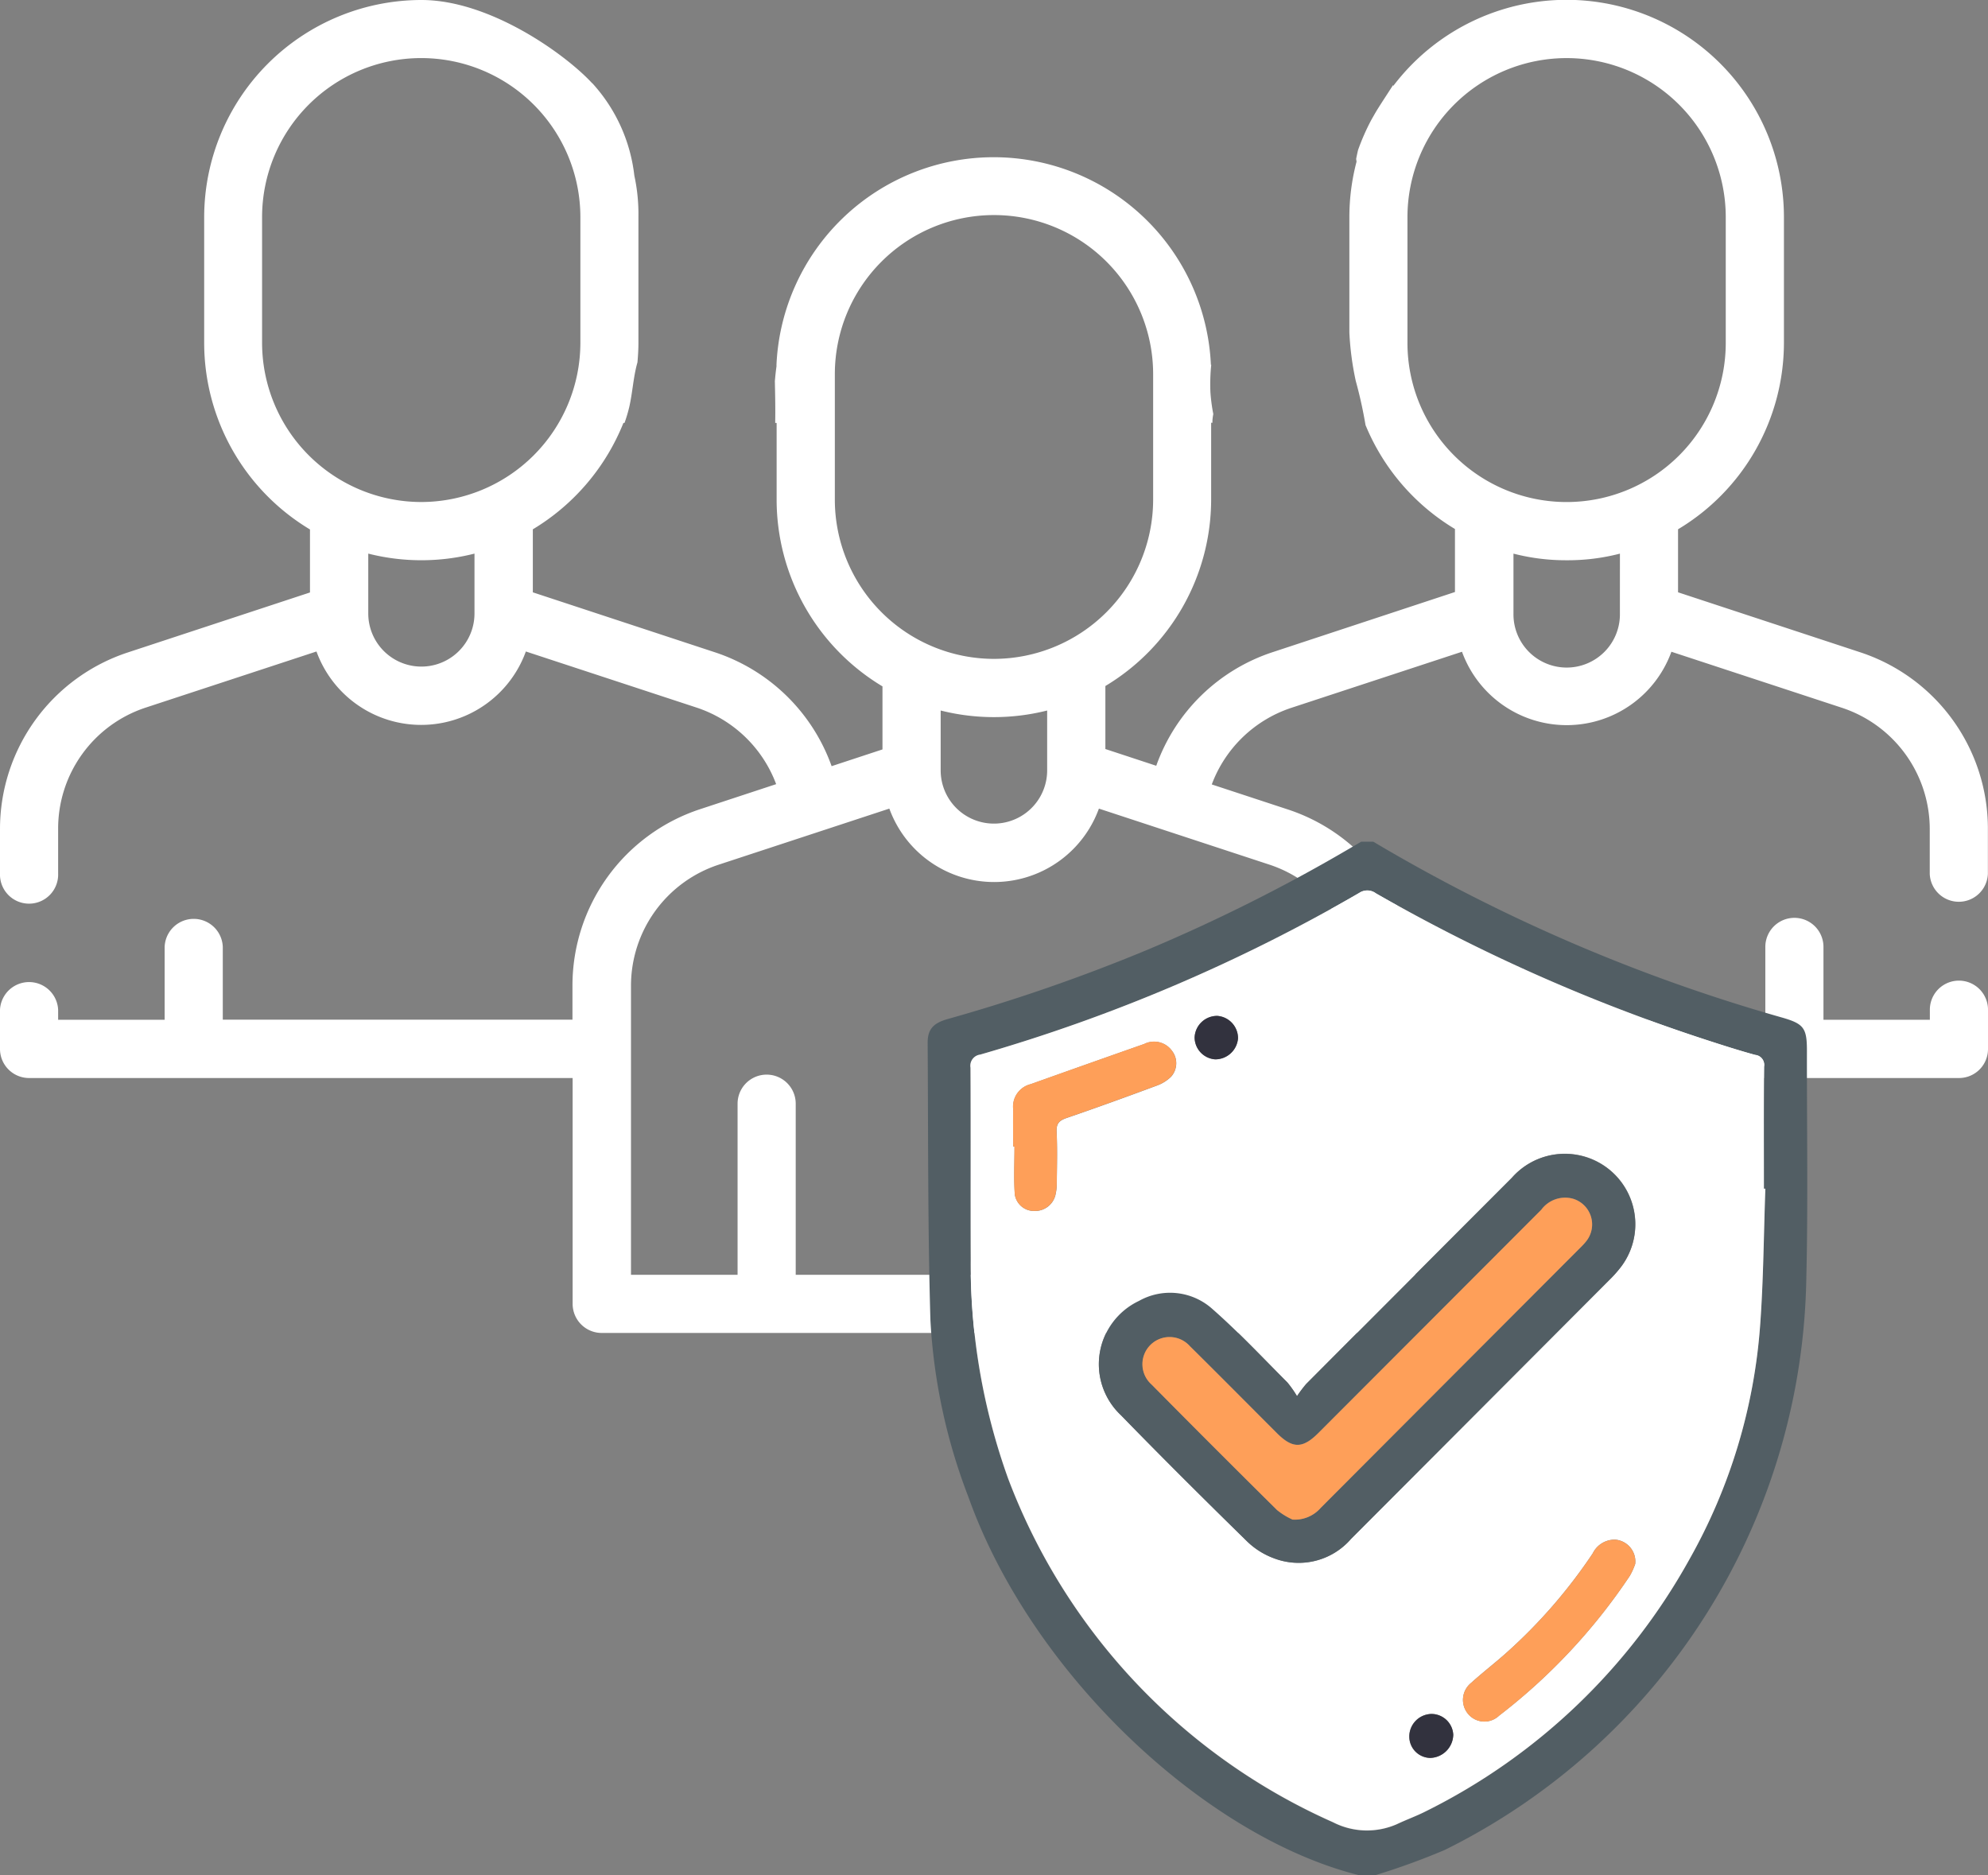 <svg xmlns="http://www.w3.org/2000/svg" width="106.001" height="99.992" viewBox="0 0 106.001 99.992">
  <rect x="0" y="0" width="106.001" height="99.992" fill="#808080" stroke="none"/>
  <g id="Groupe_13280" data-name="Groupe 13280" transform="translate(-282.999 -2627)">
    <path id="Tracé_33123" data-name="Tracé 33123" d="M31.571,4.435C30.2,2.941,26.16,0,22.472,0A11.594,11.594,0,0,0,10.887,11.585v6.7a11.611,11.611,0,0,0,5.641,9.947v3.36l-9.7,3.194A9.912,9.912,0,0,0,0,44.2v2.379a1.551,1.551,0,1,0,3.1,0V44.2a6.788,6.788,0,0,1,4.682-6.473l9.093-2.988a5.937,5.937,0,0,0,11.164,0l9.093,2.988a6.81,6.81,0,0,1,4.253,4.086l-4.043,1.331a9.9,9.9,0,0,0-6.818,9.421v1.806H11.879V50.492a1.551,1.551,0,0,0-3.1,0v3.884H3.1v-.536a1.552,1.552,0,0,0-3.1,0v2.093a1.55,1.55,0,0,0,1.551,1.55H30.533V69.524a1.552,1.552,0,0,0,1.549,1.553H73.912a1.552,1.552,0,0,0,1.553-1.553V67.449a1.551,1.551,0,0,0-3.1,0v.528H66.683V58.852a1.55,1.55,0,0,0-3.1,0v9.125H42.428V58.852a1.55,1.55,0,0,0-3.1,0v9.125H33.645v-15.4a6.794,6.794,0,0,1,4.683-6.472l9.092-2.988a5.944,5.944,0,0,0,11.174,0l9.092,2.988a6.813,6.813,0,0,1,4.683,6.472V60.2a1.55,1.55,0,1,0,3.1,0V57.483h28.982a1.545,1.545,0,0,0,1.55-1.55V53.84a1.55,1.55,0,1,0-3.1,0v.536H97.228V50.492a1.55,1.55,0,0,0-3.1,0v3.884H75.473V52.57a9.882,9.882,0,0,0-6.818-9.412l-4.043-1.33a6.809,6.809,0,0,1,4.249-4.087l9.093-2.988a5.939,5.939,0,0,0,11.166,0l9.093,2.988a6.816,6.816,0,0,1,4.682,6.474v2.379a1.551,1.551,0,0,0,3.1-.009V44.2a9.9,9.9,0,0,0-6.821-9.423l-9.7-3.194v-3.36a11.6,11.6,0,0,0,5.646-9.947v-6.7a11.591,11.591,0,0,0-20.825-7c-.006-.012-.013-.021-.02-.032-.282.44-.571.874-.848,1.318-.036.059-.071.12-.107.179-.074.134-.153.265-.226.4a11.944,11.944,0,0,0-.684,1.566q-.055.234-.1.47c.008.048.017.1.021.147a11.615,11.615,0,0,0-.382,2.955v6.152a15.476,15.476,0,0,0,.342,2.586,23.415,23.415,0,0,1,.519,2.348,11.624,11.624,0,0,0,4.769,5.543v3.36l-9.7,3.2a9.849,9.849,0,0,0-6.227,6.065l-2.713-.893v-3.36a11.608,11.608,0,0,0,5.64-9.955V22.543h.068c0-.059,0-.118.005-.177a2.809,2.809,0,0,1,.041-.284l0-.008a9.371,9.371,0,0,1-.153-1.16,10.236,10.236,0,0,1,.044-1.464h-.018a11.594,11.594,0,0,0-23.164,0h0a.874.874,0,0,1,0,.09c-.037.261-.064.522-.086.784.016.743.031,1.486.018,2.228h.076v4.094A11.622,11.622,0,0,0,47.054,36.6v3.361l-2.712.893a9.894,9.894,0,0,0-6.231-6.075l-9.7-3.194v-3.36a11.684,11.684,0,0,0,4.831-5.675H33.3a8.07,8.07,0,0,0,.244-.812c.19-.81.219-1.625.445-2.413.031-.344.052-.691.052-1.043v-6.7a9.68,9.68,0,0,0-.218-2.22,8.772,8.772,0,0,0-2.249-4.934m54.8,28.277a2.838,2.838,0,1,1-5.675,0V29.521a11.166,11.166,0,0,0,2.836.353,11.05,11.05,0,0,0,2.84-.353ZM75.046,18.284v-6.7a8.486,8.486,0,1,1,16.972,0v6.7a8.486,8.486,0,1,1-16.972,0M25.3,32.712a2.832,2.832,0,1,1-5.664,0V29.52a11.517,11.517,0,0,0,5.664,0Zm-2.841-5.943a8.5,8.5,0,0,1-8.485-8.486v-6.7a8.486,8.486,0,1,1,16.972,0v6.7a8.5,8.5,0,0,1-8.487,8.486M55.835,41.078a2.839,2.839,0,1,1-5.678,0V37.886a11.6,11.6,0,0,0,5.678,0ZM53,35.133a8.494,8.494,0,0,1-8.486-8.486V19.954a8.486,8.486,0,1,1,16.972,0v6.693A8.5,8.5,0,0,1,53,35.133" transform="translate(282.999 2627)" fill="#fff"/>
    <g id="Groupe_13279" data-name="Groupe 13279" transform="translate(332.466 2671.883)">
      <path id="Tracé_33124" data-name="Tracé 33124" d="M97.591,57.255a91.689,91.689,0,0,0,21.75,9.363c1.21.343,1.372.561,1.37,1.805-.007,4.161.067,8.323-.041,12.481A34.642,34.642,0,0,1,101.4,111.017a37.966,37.966,0,0,1-3.706,1.347h-.86c-8.175-2.039-17.46-10.706-20.832-20.166a30.771,30.771,0,0,1-2.026-9.417c-.145-4.927-.115-9.859-.148-14.789-.005-.722.285-1.059,1.058-1.279a94,94,0,0,0,10.632-3.684,91.062,91.062,0,0,0,10.691-5.345l.734-.429Zm20.9,18.505-.078,0c0-2.17-.01-4.34.01-6.51a.532.532,0,0,0-.473-.623c-.861-.235-1.713-.508-2.563-.785a93.739,93.739,0,0,1-17.664-7.833.765.765,0,0,0-.878-.025,89.8,89.8,0,0,1-20.219,8.627.6.6,0,0,0-.518.7c.019,3.407,0,6.815.013,10.222a33.818,33.818,0,0,0,2,11.7,32.675,32.675,0,0,0,17.313,18.314,3.961,3.961,0,0,0,3.416.1c.5-.238,1.024-.425,1.518-.675a32.668,32.668,0,0,0,14.076-13.449,29.776,29.776,0,0,0,3.766-12.446c.18-2.428.192-4.87.28-7.305" transform="translate(-73.832 -57.255)" fill="#525e64"/>
      <path id="Tracé_33125" data-name="Tracé 33125" d="M118.92,76.245c-.088,2.436-.1,4.877-.28,7.305A29.751,29.751,0,0,1,114.873,96,32.663,32.663,0,0,1,100.8,109.446c-.493.25-1.017.437-1.518.675a3.961,3.961,0,0,1-3.416-.1A32.675,32.675,0,0,1,78.551,91.712a33.818,33.818,0,0,1-2-11.7c-.014-3.407.005-6.815-.013-10.222a.6.6,0,0,1,.518-.7,89.813,89.813,0,0,0,20.219-8.627.764.764,0,0,1,.877.025,93.747,93.747,0,0,0,17.665,7.833c.85.276,1.7.549,2.562.785a.532.532,0,0,1,.473.623c-.02,2.169-.009,4.34-.009,6.51l.078,0M93.948,87.3a6.016,6.016,0,0,0-.517-.734c-1.318-1.316-2.594-2.682-3.99-3.911a3.378,3.378,0,0,0-3.921-.437,3.734,3.734,0,0,0-.959,6.1c2.211,2.273,4.461,4.508,6.726,6.728a4.1,4.1,0,0,0,1.434.9,3.688,3.688,0,0,0,4.109-1.034q6.948-6.963,13.894-13.928a6.858,6.858,0,0,0,.492-.567,3.758,3.758,0,0,0-5.812-4.759q-5.493,5.492-10.972,11a7.237,7.237,0,0,0-.484.642M78.813,73.994h.072c0,.857-.046,1.718.018,2.57a1.039,1.039,0,0,0,1.071.867,1.12,1.12,0,0,0,1.081-.8,2.689,2.689,0,0,0,.085-.688c.009-.913.035-1.828-.009-2.739-.022-.453.154-.6.55-.738,1.6-.548,3.2-1.129,4.785-1.718a2.123,2.123,0,0,0,.762-.47,1.077,1.077,0,0,0,.057-1.384,1.175,1.175,0,0,0-1.483-.368q-3.03,1.063-6.055,2.144a1.233,1.233,0,0,0-.931,1.341c-.013.662,0,1.325,0,1.987M111.98,96.255a1.169,1.169,0,0,0-1.05-1.3,1.3,1.3,0,0,0-1.215.732,27.822,27.822,0,0,1-4.559,5.262c-.625.562-1.295,1.074-1.917,1.638a1.162,1.162,0,0,0-.156,1.676,1.132,1.132,0,0,0,1.638.078,31.3,31.3,0,0,0,6.971-7.455,3.672,3.672,0,0,0,.288-.634M99.932,105.45a1.136,1.136,0,0,0,1.113,1.144,1.264,1.264,0,0,0,1.23-1.238,1.166,1.166,0,0,0-1.157-1.107,1.205,1.205,0,0,0-1.187,1.2M89.673,67.027a1.2,1.2,0,0,0-1.186,1.145,1.179,1.179,0,0,0,1.1,1.169A1.219,1.219,0,0,0,90.8,68.222a1.193,1.193,0,0,0-1.132-1.2" transform="translate(-74.257 -57.74)" fill="#fff"/>
      <path id="Tracé_33126" data-name="Tracé 33126" d="M95.225,89.922a7.246,7.246,0,0,1,.485-.643q5.482-5.5,10.972-11a3.758,3.758,0,0,1,5.812,4.758,6.594,6.594,0,0,1-.493.568q-6.944,6.966-13.894,13.928A3.689,3.689,0,0,1,94,98.572a4.089,4.089,0,0,1-1.434-.9c-2.265-2.22-4.515-4.455-6.726-6.728a3.734,3.734,0,0,1,.959-6.1,3.378,3.378,0,0,1,3.921.437c1.4,1.229,2.673,2.594,3.99,3.911a5.861,5.861,0,0,1,.517.734M94.978,96.5a1.827,1.827,0,0,0,1.513-.624q6.921-6.946,13.851-13.883a3.33,3.33,0,0,0,.324-.358,1.431,1.431,0,0,0-.749-2.249,1.58,1.58,0,0,0-1.664.593q-5.937,5.956-11.881,11.9c-.844.846-1.383.849-2.222.009-1.545-1.545-3.082-3.1-4.635-4.634A1.448,1.448,0,1,0,87.471,89.3q3.327,3.359,6.685,6.688a3.643,3.643,0,0,0,.823.509" transform="translate(-75.535 -60.359)" fill="#525e64"/>
      <path id="Tracé_33127" data-name="Tracé 33127" d="M79.235,75.5c0-.662-.01-1.326,0-1.988a1.234,1.234,0,0,1,.931-1.341q3.025-1.078,6.055-2.143a1.173,1.173,0,0,1,1.483.368,1.078,1.078,0,0,1-.057,1.384,2.132,2.132,0,0,1-.761.47c-1.59.589-3.182,1.17-4.786,1.718-.4.135-.571.284-.55.737.045.912.019,1.826.01,2.74a2.694,2.694,0,0,1-.086.688,1.119,1.119,0,0,1-1.08.8,1.039,1.039,0,0,1-1.071-.867c-.065-.853-.018-1.713-.018-2.571h-.072" transform="translate(-74.681 -59.246)" fill="#fe9f59"/>
      <path id="Tracé_33128" data-name="Tracé 33128" d="M116.877,102.712a3.67,3.67,0,0,1-.288.634,31.269,31.269,0,0,1-6.971,7.455,1.133,1.133,0,0,1-1.638-.078,1.162,1.162,0,0,1,.156-1.676c.623-.564,1.294-1.075,1.917-1.638a27.76,27.76,0,0,0,4.559-5.261,1.3,1.3,0,0,1,1.215-.732,1.168,1.168,0,0,1,1.05,1.3" transform="translate(-79.155 -64.197)" fill="#fe9f59"/>
      <path id="Tracé_33129" data-name="Tracé 33129" d="M104.3,113.64a1.206,1.206,0,0,1,1.187-1.2,1.166,1.166,0,0,1,1.157,1.108,1.264,1.264,0,0,1-1.23,1.237,1.136,1.136,0,0,1-1.113-1.144" transform="translate(-78.621 -65.93)" fill="#32323e"/>
      <path id="Tracé_33130" data-name="Tracé 33130" d="M91.9,68.274a1.193,1.193,0,0,1,1.132,1.2,1.219,1.219,0,0,1-1.216,1.119,1.179,1.179,0,0,1-1.1-1.169A1.2,1.2,0,0,1,91.9,68.274" transform="translate(-76.486 -58.987)" fill="#32323e"/>
      <path id="Tracé_33131" data-name="Tracé 33131" d="M95.409,96.933a3.643,3.643,0,0,1-.823-.509Q91.224,93.1,87.9,89.735a1.448,1.448,0,1,1,2.044-2.044c1.553,1.536,3.091,3.089,4.635,4.634.839.839,1.378.837,2.222-.009q5.942-5.951,11.881-11.9a1.58,1.58,0,0,1,1.664-.593,1.431,1.431,0,0,1,.749,2.249,3.33,3.33,0,0,1-.324.358q-6.927,6.942-13.851,13.883a1.827,1.827,0,0,1-1.513.624" transform="translate(-75.966 -60.792)" fill="#fe9f59"/>
    </g>
  </g>
</svg>
